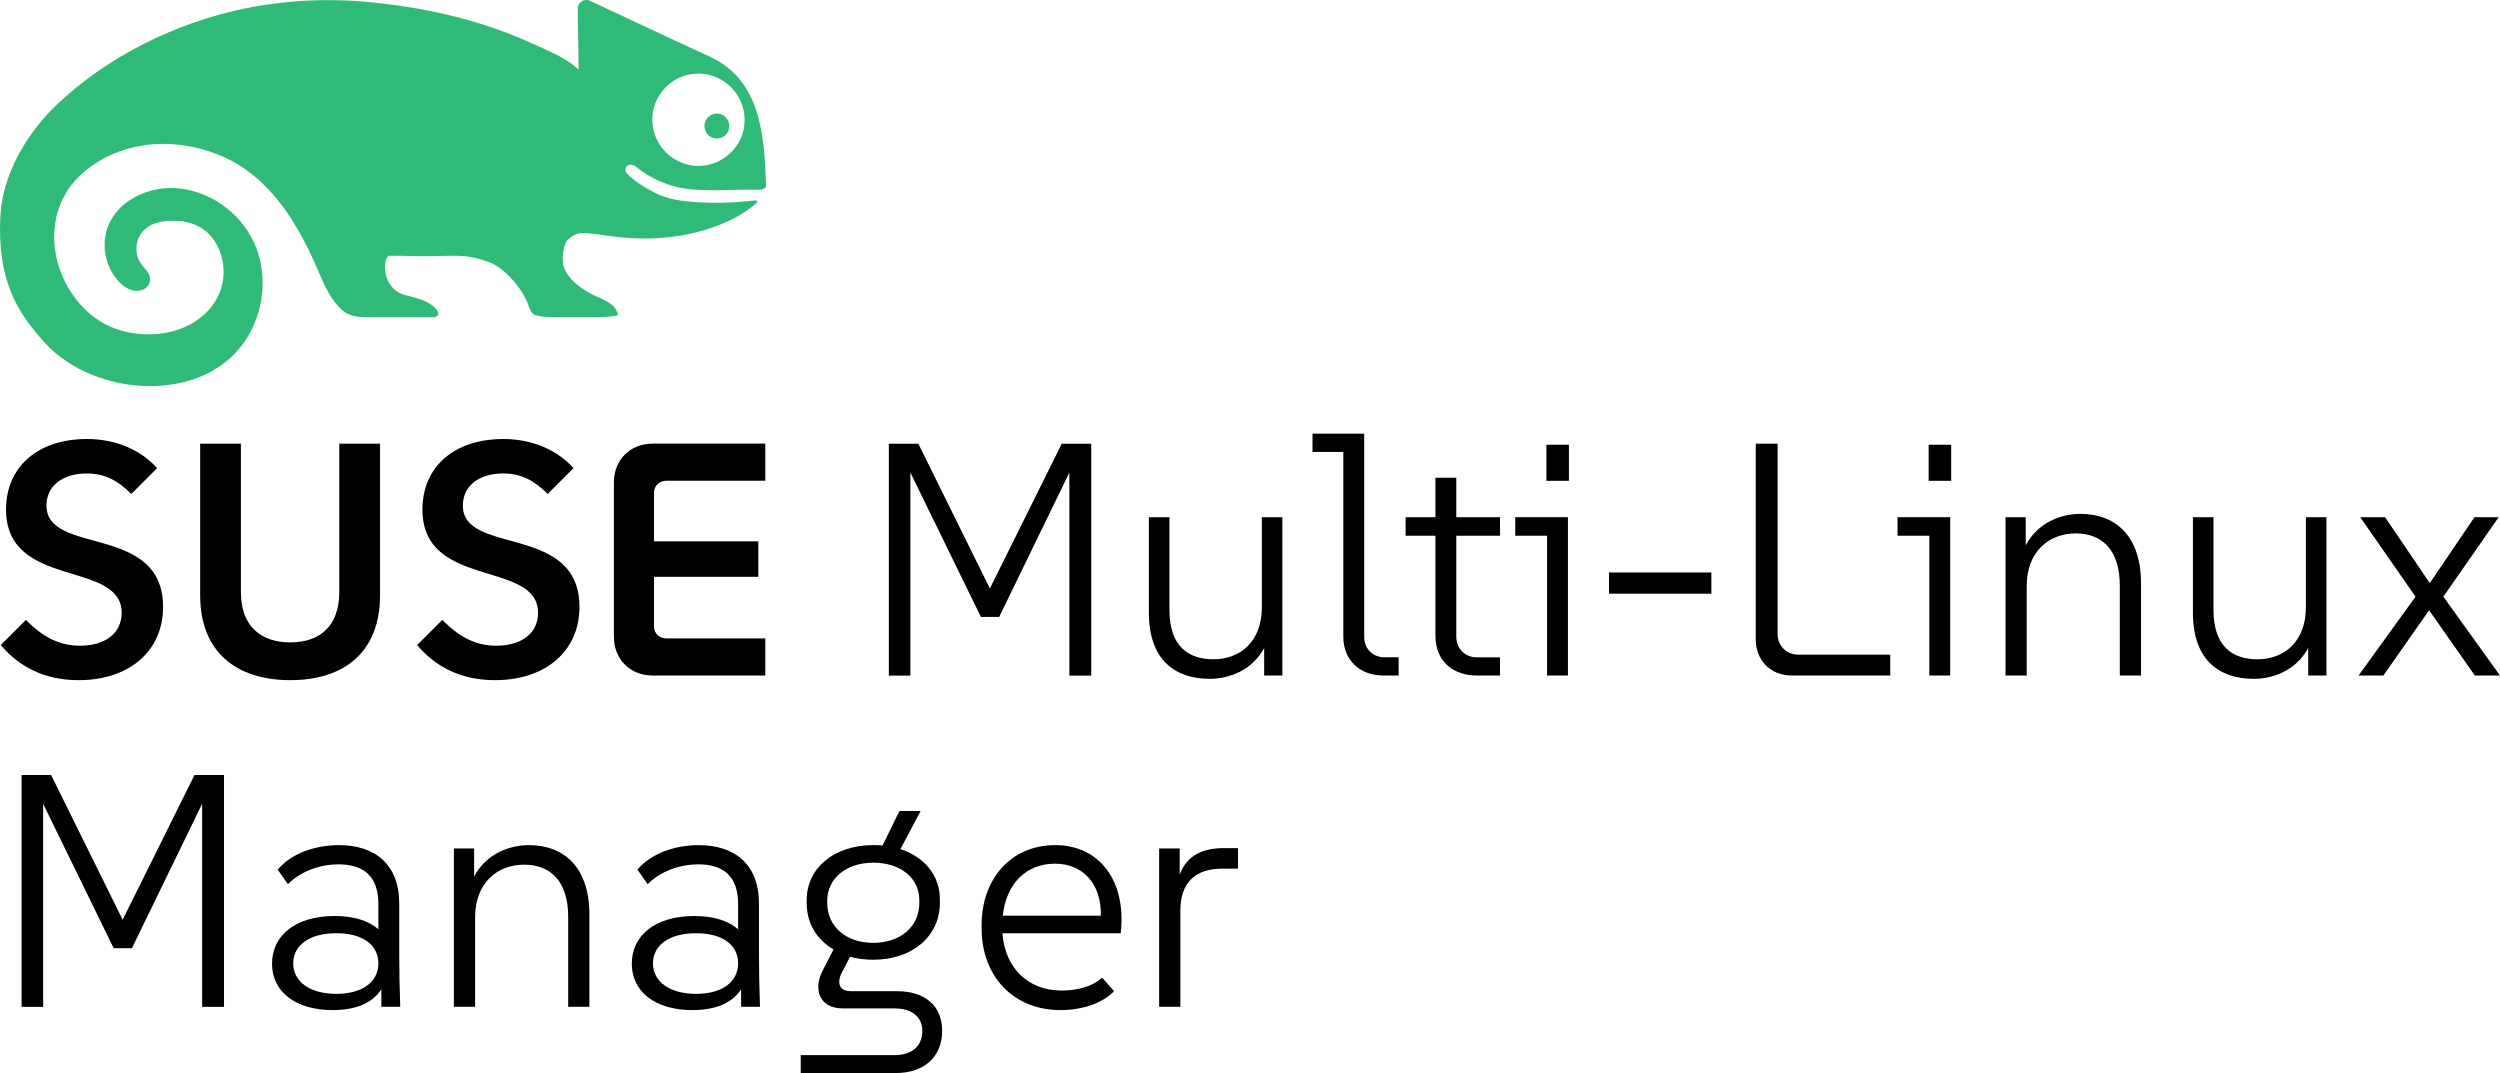 <?xml version="1.0" encoding="UTF-8"?><svg id="Layer_2" xmlns="http://www.w3.org/2000/svg" viewBox="0 0 301.88 129.57"><defs><style>.cls-1{fill:#30ba78;}</style></defs><g id="Layer_1-2"><path d="M.09,77.89l3.04-3.04c2.16,2.2,4.16,3.12,6.52,3.12,3.16,0,5.04-1.6,5.04-3.96,0-6.44-13.96-2.8-13.96-12.48,0-5.2,3.88-8.52,9.76-8.52,3.6,0,6.6,1.4,8.48,3.52l-3.12,3.12c-1.6-1.64-3.24-2.48-5.36-2.48-2.96,0-4.88,1.52-4.88,3.88,0,6.08,14.08,2.12,14.08,12.24,0,5.36-4.12,8.84-10.2,8.84-4.2,0-7.24-1.68-9.4-4.24Z"/><path d="M24.17,71.89v-18.32h4.92v17.92c0,4.08,2.36,6.08,5.96,6.08s5.92-2,5.92-6.08v-17.92h4.92v18.32c0,6.84-4.32,10.24-10.84,10.24s-10.88-3.4-10.88-10.24Z"/><path d="M50.37,77.89l3.04-3.04c2.16,2.2,4.16,3.12,6.52,3.12,3.16,0,5.04-1.6,5.04-3.96,0-6.44-13.96-2.8-13.96-12.48,0-5.2,3.88-8.52,9.76-8.52,3.6,0,6.6,1.4,8.48,3.52l-3.12,3.12c-1.6-1.64-3.24-2.48-5.36-2.48-2.96,0-4.88,1.52-4.88,3.88,0,6.08,14.08,2.12,14.08,12.24,0,5.36-4.12,8.84-10.2,8.84-4.2,0-7.24-1.68-9.4-4.24Z"/><path d="M74.13,76.89v-18.64c0-2.72,1.96-4.68,4.68-4.68h13.6v4.48h-11.96c-.84,0-1.48.64-1.48,1.44v5.88h12.6v4.28h-12.6v6c0,.8.64,1.44,1.48,1.44h11.96v4.48h-13.6c-2.72,0-4.68-1.96-4.68-4.68Z"/><path d="M107.33,53.58h3.56l8.64,17.48,8.68-17.48h3.56v28h-2.64v-24.52l-8.48,17.44h-2.2l-8.52-17.44v24.52h-2.6v-28Z"/><path d="M138.73,74.01v-11.56h2.48v11.16c0,4.48,2.32,6,5.32,6,3.16,0,5.84-2.08,5.84-6.28v-10.88h2.48v19.12h-2.2v-3.32c-1.52,2.8-4.36,3.72-6.56,3.72-4.24,0-7.36-2.32-7.36-7.96Z"/><path d="M162.21,76.89v-22.32h-3.72v-2.2h6.24v24.56c0,1.4,1.04,2.44,2.44,2.44h1.72v2.2h-1.84c-2.88,0-4.84-1.88-4.84-4.68Z"/><path d="M173.33,76.73v-12.04h-3.6v-2.24h3.6v-4.76h2.52v4.76h5.28v2.24h-5.28v12.2c0,1.4,1.04,2.48,2.44,2.48h2.84v2.2h-2.84c-2.56,0-4.96-1.48-4.96-4.84Z"/><path d="M186.81,64.69h-3.84v-2.24h6.36v19.12h-2.52v-16.88ZM186.73,53.7h2.72v4.36h-2.72v-4.36Z"/><path d="M194.29,69.13h12.36v2.56h-12.36v-2.56Z"/><path d="M212.01,77.21v-23.64h2.64v23c0,1.4,1.08,2.48,2.48,2.48h11.12v2.52h-11.92c-2.52,0-4.32-1.84-4.32-4.36Z"/><path d="M232.97,64.69h-3.84v-2.24h6.36v19.12h-2.52v-16.88ZM232.89,53.7h2.72v4.36h-2.72v-4.36Z"/><path d="M242.17,62.45h2.44v3.4c1.52-2.88,4.44-3.8,6.6-3.8,4.28,0,7.32,2.72,7.32,8.36v11.16h-2.56v-10.84c0-4.48-2.28-6.32-5.32-6.32-3.2,0-5.92,2.16-5.92,6.36v10.8h-2.56v-19.12Z"/><path d="M264.8,74.01v-11.56h2.48v11.16c0,4.48,2.32,6,5.32,6,3.16,0,5.84-2.08,5.84-6.28v-10.88h2.48v19.12h-2.2v-3.32c-1.52,2.8-4.36,3.72-6.56,3.72-4.24,0-7.36-2.32-7.36-7.96Z"/><path d="M291.68,72.05l-6.68-9.6h3l5.4,7.96,5.4-7.96h2.92l-6.68,9.6,6.84,9.52h-3.04l-5.52-7.88-5.52,7.88h-3l6.88-9.52Z"/><path d="M2.61,93.58h3.56l8.64,17.48,8.68-17.48h3.56v28h-2.64v-24.52l-8.48,17.44h-2.2l-8.52-17.44v24.52h-2.6v-28Z"/><path d="M46.05,119.45c-1.04,1.64-3.04,2.52-5.88,2.52-4.52,0-7.32-2.24-7.32-5.6s2.76-5.76,7.56-5.76c2.32,0,4.08.56,5.28,1.6v-3.04c0-3.28-1.68-4.8-4.84-4.8-2.08,0-4.48.76-6.08,2.4l-1.24-1.76c1.68-2,4.6-2.96,7.4-2.96,4.36,0,7.28,2.32,7.28,7.08v6.08c0,2.12.04,4.24.12,6.36h-2.28v-2.12ZM40.61,120.01c3.2,0,5.08-1.48,5.08-3.68s-1.84-3.64-5.08-3.64-5.2,1.44-5.2,3.64,2,3.68,5.2,3.68Z"/><path d="M54.81,102.45h2.44v3.4c1.52-2.88,4.44-3.8,6.6-3.8,4.28,0,7.32,2.72,7.32,8.36v11.16h-2.56v-10.84c0-4.48-2.28-6.32-5.32-6.32-3.2,0-5.92,2.16-5.92,6.36v10.8h-2.56v-19.12Z"/><path d="M89.49,119.45c-1.04,1.64-3.04,2.52-5.88,2.52-4.52,0-7.32-2.24-7.32-5.6s2.76-5.76,7.56-5.76c2.32,0,4.08.56,5.28,1.6v-3.04c0-3.28-1.68-4.8-4.84-4.8-2.08,0-4.48.76-6.08,2.4l-1.24-1.76c1.68-2,4.6-2.96,7.4-2.96,4.36,0,7.28,2.32,7.28,7.08v6.08c0,2.12.04,4.24.12,6.36h-2.28v-2.12ZM84.05,120.01c3.2,0,5.08-1.48,5.08-3.68s-1.84-3.64-5.08-3.64-5.2,1.44-5.2,3.64,2,3.68,5.2,3.68Z"/><path d="M96.69,127.41h11.32c2.08,0,3.36-1.08,3.36-2.92,0-1.72-1.28-2.72-3.36-2.72h-6.2c-3,0-3.56-2.44-2.52-4.48l1.36-2.64c-2.04-1.2-3.24-3.16-3.24-5.6v-.36c0-3.88,3.32-6.64,8.04-6.64.4,0,.76,0,1.12.04l2.04-4.16h2.56l-2.44,4.6c2.92.96,4.76,3.2,4.76,6.04v.48c0,4-3.32,6.84-8.04,6.84-1,0-1.96-.12-2.8-.36l-1.04,2c-.44.88-.52,2.16,1.16,2.16h5.56c3.28,0,5.44,1.68,5.44,4.8s-2.2,5.08-5.56,5.08h-11.52v-2.16ZM105.45,113.85c3.28,0,5.56-1.96,5.56-4.8v-.36c0-2.68-2.28-4.52-5.56-4.52s-5.56,1.92-5.56,4.6v.28c0,2.84,2.28,4.8,5.56,4.8Z"/><path d="M118.53,112.09v-.4c0-5.56,3.56-9.64,8.88-9.64s8.64,4.28,7.92,10.64h-14.28c.28,4.08,3,6.92,7.12,6.92,2.04,0,3.76-.52,4.92-1.56l1.44,1.64c-1.4,1.44-3.8,2.28-6.48,2.28-5.64,0-9.52-4.04-9.52-9.88ZM132.93,110.57c.08-3.92-2.24-6.28-5.52-6.28-3.56,0-5.92,2.48-6.32,6.28h11.84Z"/><path d="M139.97,102.45h2.48v3.16c.92-2.48,3-3.2,5.36-3.2h1.68v2.48h-1.88c-3.2,0-5.08,1.6-5.08,5.08v11.6h-2.56v-19.12Z"/><g id="Layer_1-3"><path class="cls-1" d="M87.39,16.48c-.5.33-1.16.33-1.65,0-.81-.54-.89-1.67-.24-2.32.58-.6,1.55-.6,2.13,0,.65.65.58,1.78-.24,2.32M89.76,13.19c.95,4.02-2.67,7.63-6.69,6.69-2.05-.48-3.67-2.11-4.15-4.15-.94-4.02,2.67-7.63,6.68-6.69,2.05.48,3.67,2.1,4.15,4.15M62.7,34.8c.46.66.84,1.3,1.06,1.93.15.45.35,1.05.79,1.29.03.01.05.03.08.03.82.3,2.93.25,2.93.25h3.88c.33,0,3.24,0,3.17-.33-.35-1.56-2.15-1.84-3.52-2.65-1.26-.75-2.46-1.61-3.01-3.08-.28-.76-.11-2.51.37-3.15.36-.46.88-.77,1.44-.89.63-.13,1.27-.02,1.9.05.77.08,1.53.22,2.3.31,1.48.19,2.98.27,4.48.23,2.47-.07,4.94-.46,7.28-1.26,1.63-.55,3.24-1.29,4.63-2.32,1.58-1.17,1.16-1.06-.44-.9-1.92.2-3.85.23-5.78.11-1.79-.1-3.56-.31-5.19-1.15-1.28-.66-2.38-1.32-3.39-2.34-.15-.15-.25-.61.03-.89.27-.28.84-.12,1.01.03,1.77,1.48,4.41,2.69,7.13,2.83,1.48.07,2.91.1,4.39.04.74-.03,1.85-.03,2.59-.04.38,0,1.42.11,1.62-.3.06-.12.05-.25.05-.39-.22-5.91-.65-12.57-6.83-15.39-4.61-2.11-11.53-5.38-14.44-6.73-.68-.32-1.47.19-1.47.94,0,1.97.1,4.81.1,7.39-1.4-1.42-3.75-2.32-5.55-3.15-2.04-.94-4.14-1.73-6.28-2.4-4.31-1.34-8.77-2.16-13.26-2.6-5.09-.51-10.26-.26-15.28.77C21.24,2.76,13.13,6.73,6.97,12.53,3.19,16.1.23,21.16.03,26.3c-.29,7.27,1.75,11.18,5.5,15.21,5.97,6.42,18.83,7.31,24.03-.29,2.34-3.42,2.85-8.07,1.15-11.85-1.7-3.78-5.61-6.52-9.75-6.66-3.22-.11-6.64,1.53-7.87,4.5-.94,2.27-.41,5.07,1.31,6.84.67.69,1.57,1.25,2.56,1.03.58-.13,1.07-.57,1.15-1.16.13-.87-.63-1.43-1.1-2.1-.85-1.21-.67-3.02.38-4.04.89-.87,2.22-1.12,3.46-1.12,1.16,0,2.34.21,3.34.79,1.4.82,2.34,2.34,2.66,3.94.96,4.78-2.92,8.66-8.19,8.96-2.69.16-5.44-.55-7.54-2.24-5.32-4.28-6.63-13.04-.54-17.71,5.78-4.44,13.07-3.29,17.37-.99,3.44,1.84,6.01,4.86,7.95,8.2.98,1.68,1.81,3.43,2.58,5.21.74,1.71,1.44,3.44,2.92,4.69.98.83,2.2.8,3.48.8h7.35c1,0,.76-.67.32-1.11-.97-1-2.38-1.22-3.67-1.58-2.96-.82-2.66-4.74-1.84-4.74,2.65,0,2.73.08,5.05.05,3.35-.05,4.36-.24,6.98.73,1.4.52,2.75,1.89,3.62,3.14"/></g></g></svg>